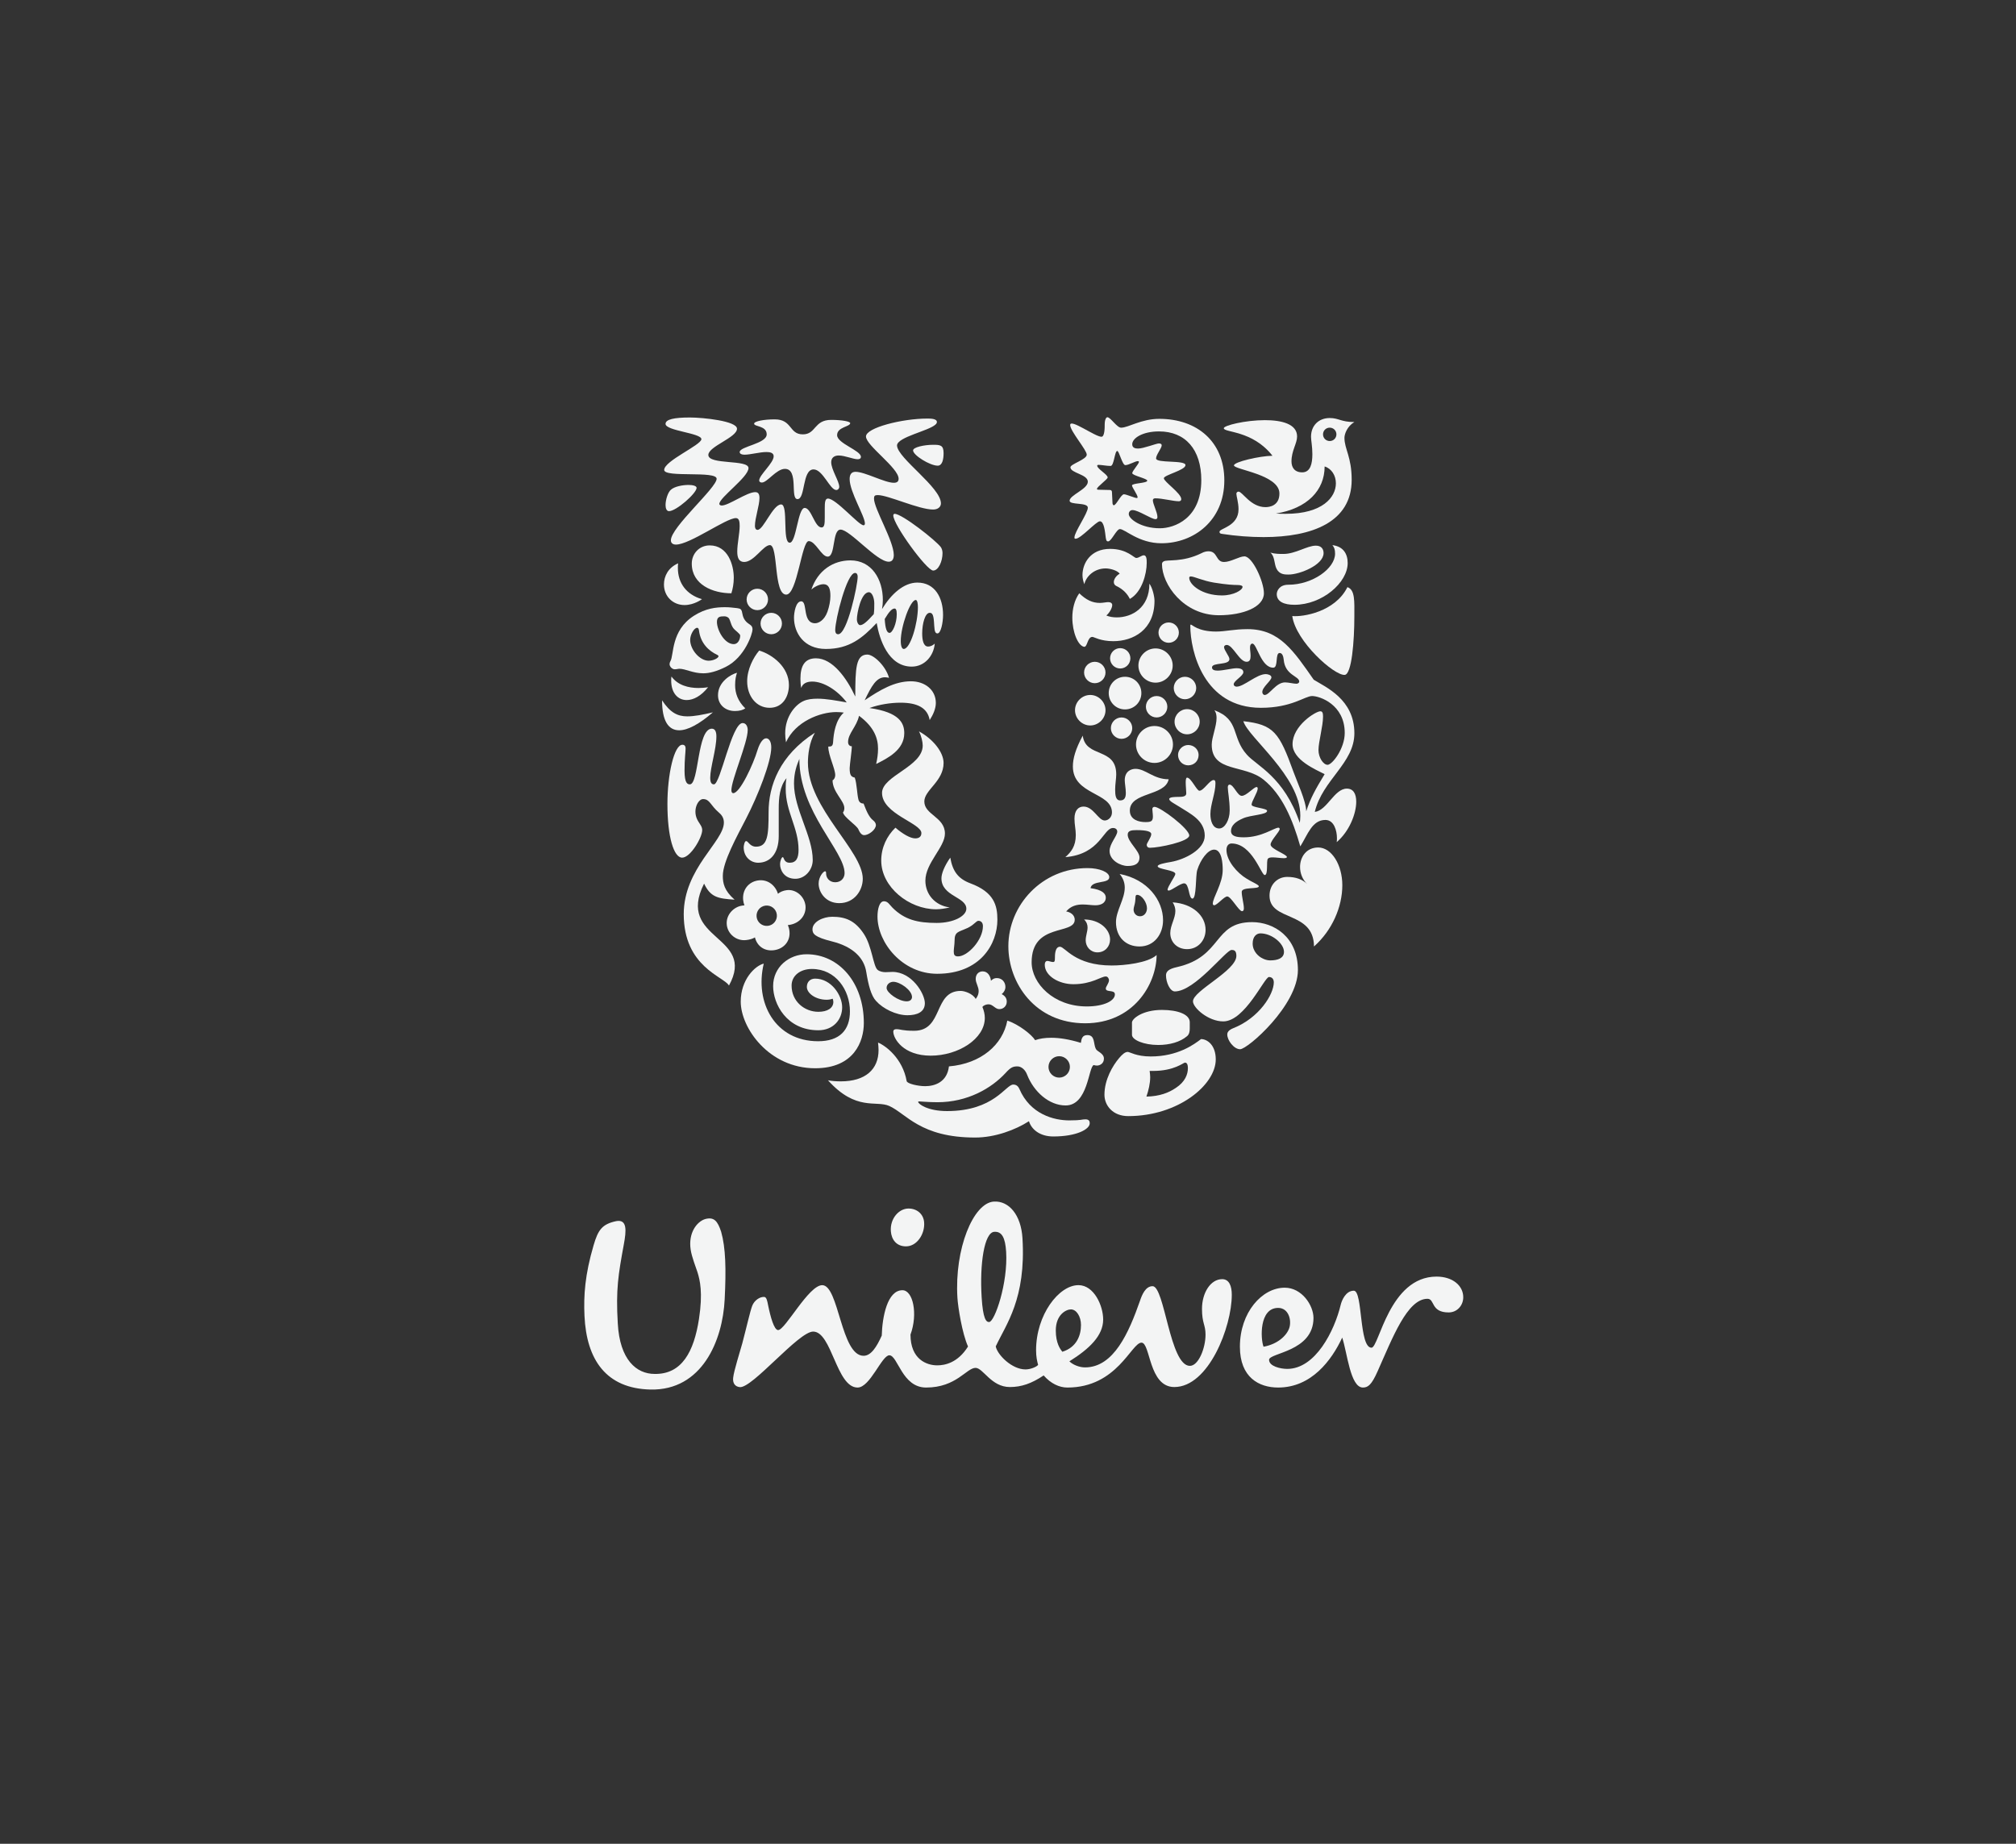 <svg xmlns="http://www.w3.org/2000/svg" xmlns:xlink="http://www.w3.org/1999/xlink" id="Capa_1" x="0px" y="0px" width="211px" height="193px" viewBox="0 0 211 193" xml:space="preserve"><rect x="0" y="0" width="211" height="193" fill="#333333" stroke="none"/><rect x="-5290.195" y="-173.155" fill="none" width="6343.625" height="8209.397"></rect><g>	<path fill="#F3F4F4" d="M135.253,64.485c0.366,2.659,4.397,6.245,5.489,6.161c0.729-0.062,1.009-3.473,1.009-6.161  c0-1.541,0.085-2.746-0.727-3.026C139.732,64.065,136.347,64.597,135.253,64.485 M135.477,63.307c2.912,0,5.575-2.324,5.575-4.368  c0-0.953-0.45-1.737-1.598-1.877c0.196,0.253,0.278,0.449,0.278,0.896c0,1.541-2.347,3.25-4.899,3.25  c-0.924,0-1.203,0.643-1.203,0.979C133.629,62.972,134.385,63.307,135.477,63.307 M134.861,60.142c-0.391,0-0.952,0-1.26-0.615  c-0.253-0.504-0.168-1.318-0.644-1.681c0.476,0.139,0.979,0.139,1.372,0.139c1.264,0,2.469-0.868,3.394-0.868  c0.609,0,0.806,0.393,0.806,0.784C138.528,59.135,136.039,60.142,134.861,60.142"></path>	<path fill="#F3F4F4" d="M72.207,82.102c0.951,0,0.755-5.827,2.295-5.827c0.365,0,0.477,0.365,0.477,0.813  c0,1.316-0.644,3.249-0.644,4.312c0,0.533,0.14,0.702,0.392,0.702c0.673,0,1.849-6.416,2.997-6.416  c0.365,0,0.533,0.365,0.533,0.729c0,1.344-1.708,5.21-1.708,6.302c0,0.168,0.056,0.308,0.196,0.308c0.7,0,2.1-3.024,2.547-4.537  c0.252-0.784,0.589-1.205,0.898-1.205c0.279,0,0.533,0.309,0.533,0.953c0,1.513-1.403,5.07-2.635,7.452  c-0.951,1.849-2.436,4.508-2.436,5.993c0,0.757,0.139,1.54,1.231,2.493c-1.792-0.111-2.521-0.28-3.192-1.68  c-2.997,5.966,5.518,5.378,2.604,10.67c-0.532-0.95-4.733-1.932-4.733-7.477c0-4.789,4.201-7.59,4.201-9.579  c0-0.391-0.139-0.728-0.504-1.036c-0.925-0.785-0.954-1.428-1.68-1.428c-0.533,0-1.178,1.231-0.505,2.324  c0.225,0.364,0.421,0.588,0.421,0.925c0,0.783-1.234,2.883-2.1,2.883c-0.869,0-1.54-2.154-1.54-5.629  c0-3.08,0.698-6.189,1.567-6.189c0.252,0,0.335,0.168,0.335,0.392c0,0.364-0.111,1.092-0.111,2.324  C71.647,81.99,71.955,82.102,72.207,82.102"></path>	<path fill="#F3F4F4" d="M79.348,90.308c1.178,0,2.157-0.869,2.157-2.799v-2.858c0-1.092,0.084-2.324,0.812-3.194  c-0.083,0.365-0.083,0.757-0.083,1.12c0,2.409,1.344,4.062,1.344,6.387c0,0.867-0.252,1.344-0.923,1.344  c-0.645,0-0.589-0.588-0.73-0.588c-0.111,0-0.28,0.363-0.28,0.756c0,0.589,0.421,1.512,1.597,1.512c1.01,0,1.821-0.923,1.821-1.961  c0-2.519-1.961-5.321-1.961-8.01c0-1.177,0.309-1.96,0.561-2.578c0,5.574,4.734,9.635,4.734,11.96c0,0.533-0.392,0.953-0.98,0.953  c-0.645,0-0.954-0.504-0.954-0.897c0-0.196-0.028-0.252-0.111-0.252c-0.167,0-0.672,0.56-0.672,1.29  c0,0.923,0.755,2.045,2.157,2.045c1.596,0,2.463-1.346,2.463-2.55c0-2.94-5.741-7.395-5.741-12.155  c0-0.813,0.139-2.129,0.728-3.136c-3.697,2.379-4.844,5.545-4.844,8.318c0,2.41-0.085,3.612-1.317,3.612  c-0.644,0-0.812-0.587-1.037-0.587c-0.167,0-0.253,0.504-0.253,0.643C77.835,89.72,78.593,90.308,79.348,90.308"></path>	<path fill="#F3F4F4" d="M127.89,62.327c1.232,0,2.158-0.56,2.158-0.897c0-0.111-0.168-0.195-0.533-0.195s-1.094-0.028-2.467-0.252  c-1.179-0.196-2.074-0.644-2.41-0.644c-0.113,0-0.17,0.056-0.17,0.14C124.468,61.207,125.814,62.327,127.89,62.327 M121.784,58.77  c0.355-0.239,1.933,0.14,3.976-0.869c0.252-0.138,0.505-0.195,0.727-0.195c0.982,0,0.729,1.12,1.627,1.12  c0.701,0,1.598-0.588,2.131-0.588c0.835,0,2.039,2.633,2.039,3.866c0,1.429-2.151,2.297-4.703,2.297  c-3.722,0-5.965-3.248-5.965-5.35C121.616,58.882,121.699,58.826,121.784,58.77"></path>	<path fill="#F3F4F4" d="M79.937,100.867c-0.924,0.226-2.41,1.68-2.41,3.979c0,2.744,2.942,6.975,7.787,6.975  c4.09,0,5.097-2.827,5.097-4.735c0-4.229-2.603-7.198-5.992-7.198c-1.849,0-3.501,1.346-3.501,3.333c0,1.85,1.4,4.623,4.733,4.623  c1.568,0,2.492-1.122,2.492-2.408c0-1.261-1.148-2.997-2.829-2.997c-0.504,0-0.866,0.333-0.866,0.866  c0,0.672,0.924,1.345,2.071,1.345c0.28,0,0.505-0.055,0.618-0.112c0.055,0.085,0.083,0.225,0.083,0.337  c0,0.644-0.616,1.037-1.568,1.037c-1.428,0-2.802-1.066-2.802-2.748c0-1.006,0.869-1.736,2.129-1.736  c2.493,0,3.977,2.212,3.977,4.427c0,1.988-1.091,3.138-3.332,3.138C81.141,108.992,78.957,104.958,79.937,100.867"></path>	<path fill="#F3F4F4" d="M109.738,111.679c0,0.619,0.505,1.121,1.12,1.121c0.616,0,1.121-0.503,1.121-1.121  c0-0.617-0.505-1.121-1.121-1.121C110.242,110.559,109.738,111.063,109.738,111.679 M111.908,117.278  c1.345,0,1.276-0.111,1.697-0.111c0.419,0,0.448,0.252,0.448,0.42c0,0.617-1.375,1.374-3.81,1.374  c-1.429,0-2.296-0.757-2.549-1.598c-1.4,0.897-3.529,1.71-5.63,1.71c-5.741,0-7.198-2.495-8.99-3.304  c-1.374-0.618-3.473,0.588-6.415-2.689c0.393,0.084,0.926,0.112,1.346,0.112c2.575,0,3.947-1.259,3.947-3.277  c0-0.254-0.027-0.53-0.055-0.781c0.784,0.308,2.576,1.65,2.997,4.03c0.057,0.28,1.204,0.532,1.932,0.532  c1.009,0,2.296-0.42,2.493-2.071c3.361-0.28,5.631-2.268,6.108-4.792c1.203,0.393,2.575,1.486,2.911,2.047  c0.476-0.168,1.035-0.251,1.68-0.251c0.896,0,1.906,0.166,3.11,0.533c0.057-0.366,0.111-0.814,0.673-0.814  c0.841,0,0.616,0.925,0.896,1.455c0.141,0.28,0.842,0.448,0.842,1.009c0,0.534-0.451,0.729-0.729,0.729  c-0.113,0-0.253-0.027-0.338-0.056c-0.558,0.195-0.586,4.229-2.94,4.229c-1.736,0-3.332-1.429-4.033-3.22  c-0.197-0.531-0.616-0.868-1.008-0.868c-0.448,0-0.7,0.084-1.231,0.674c-1.513,1.649-4.034,3.077-7.143,3.077  c-0.953,0-1.709-0.084-1.905-0.084c-0.112,0-0.112,0.029-0.112,0.056c0,0.196,0.952,0.954,3.025,0.954  c4.929,0,6.135-2.774,6.919-2.774c0.112,0,0.448,0,0.643,0.448C107.832,116.662,110.34,117.278,111.908,117.278"></path>	<path fill="#F3F4F4" d="M128.899,99.437c-0.589,0-3.842,4.342-5.938,4.342c-0.505,0-0.924-0.951-0.924-1.678  c0-0.392,0.252-0.673,1.149-0.87c4.816-1.092,3.75-4.706,7.866-4.706c2.267,0,4.791,1.542,4.791,5.015  c0,3.698-5.264,8.29-6.048,8.29c-0.644,0-1.345-0.924-1.345-1.54c0-0.195,0.085-0.448,0.646-0.671  c2.684-1.067,4.224-3.531,4.224-4.791c0-0.282-0.138-0.558-0.505-0.558c-0.474,0-2.516,4.646-4.785,4.646  c-1.571,0-3.169-1.425-3.169-2.099c0-1.121,4.542-3.193,4.542-4.763C129.402,99.465,129.122,99.437,128.899,99.437 M131.919,97.702  c-0.391,0-0.812,0.308-0.812,1.066c0,0.838,0.644,1.371,1.009,1.539c0.196,0.111,0.506,0.224,0.811,0.224  c0.814,0,1.458-0.224,1.458-0.898C134.385,98.768,133.123,97.702,131.919,97.702"></path>	<path fill="#F3F4F4" d="M79.601,65.268c0,0.617,0.505,1.122,1.121,1.122c0.615,0,1.119-0.504,1.119-1.122  c0-0.615-0.504-1.12-1.119-1.12C80.105,64.148,79.601,64.653,79.601,65.268 M78.144,62.747c0,0.615,0.504,1.121,1.12,1.121  c0.617,0,1.12-0.505,1.12-1.121c0-0.616-0.504-1.121-1.12-1.121C78.648,61.626,78.144,62.131,78.144,62.747 M77.137,70.422  c-0.645,0.168-1.989,0.952-1.989,2.353c0,1.008,0.783,1.652,1.764,1.652c0.505,0,0.867-0.111,1.091-0.28  c-0.783-0.756-1.064-1.597-1.064-2.436C76.941,71.122,77.025,70.758,77.137,70.422 M70.276,70.814  c-0.027,0.14-0.027,0.279-0.027,0.419c0,1.316,0.699,2.046,1.623,2.046c0.698,0,1.512-0.421,2.24-1.346  c-0.307,0.056-0.672,0.084-1.009,0.084C72.067,72.017,70.947,71.738,70.276,70.814 M69.294,73.306c0,2.128,0.644,3.137,1.792,3.137  c0.897,0,2.101-0.645,3.529-1.877c-1.093,0.252-1.934,0.42-2.689,0.42C70.919,74.987,70.136,74.595,69.294,73.306 M76.548,62.103  c0.14-0.448,0.252-1.008,0.252-1.624c0-1.344-0.616-3.389-2.521-3.389c-1.091,0-1.876,0.868-1.876,1.905  C72.402,61.208,74.615,62.103,76.548,62.103 M74.166,69.162c-0.923,0-1.931-1.148-1.931-2.185c0-0.559,0.42-1.261,0.727-1.261  c0.111,0,0.168,0.085,0.196,0.281c0.168,1.373,1.064,2.157,1.905,2.548c0.085,0.056,0.14,0.084,0.14,0.14  C75.203,68.881,74.671,69.162,74.166,69.162 M76.745,65.744c0.193,0.264,0.727,0.589,0.727,0.785c0,0.391-0.224,0.897-0.672,0.897  c-0.981,0-1.764-1.485-1.764-2.326c0-0.531,0.308-0.587,0.727-0.587c0.197,0,0.28,0.028,0.421,0.112  C76.436,64.765,76.436,65.324,76.745,65.744 M70.164,69.218c-0.053,0.086-0.085,0.196-0.085,0.308c0,0.252,0.28,0.533,0.531,0.533  c0.225,0,0.365-0.056,0.476-0.056c0.672,0,1.429,0.476,2.522,0.476c0.643,0,1.399-0.197,2.352-0.672  c2.017-1.009,2.802-3.501,2.802-3.922c0-0.533-0.428-0.464-0.785-0.953c-0.358-0.488-0.221-0.92-0.449-1.149  c-0.13-0.131-0.531-0.139-1.036-0.196c-0.169-0.018-0.392-0.028-0.617-0.028c-0.923,0-2.018,0.113-3.249,0.897  C70.196,66.007,70.553,68.573,70.164,69.218 M79.461,68.097c-0.616,0.728-1.26,1.961-1.26,3.22c0,1.512,0.925,2.773,2.353,2.773  c1.373,0,2.017-1.176,2.017-2.38C82.571,69.835,80.863,68.517,79.461,68.097 M73.468,62.72c0,0-0.813,0.615-1.821,0.615  c-1.203,0-2.156-0.896-2.156-2.155c0-0.869,0.448-1.765,1.484-2.214c-0.027,0.169-0.027,0.309-0.027,0.477  C70.947,61.039,71.843,62.244,73.468,62.72"></path>	<path fill="#F3F4F4" d="M122.848,72.017c0,0.646,0.535,1.178,1.172,1.178c0.644,0,1.179-0.532,1.179-1.178  c0-0.643-0.534-1.175-1.179-1.175C123.382,70.842,122.848,71.374,122.848,72.017 M122.933,75.546c0,0.729,0.589,1.318,1.312,1.318  c0.729,0,1.318-0.589,1.318-1.318c0-0.727-0.589-1.315-1.318-1.315C123.522,74.231,122.933,74.819,122.933,75.546 M118.897,77.928  c0,1.064,0.867,1.933,1.934,1.933c1.064,0,1.935-0.869,1.935-1.933s-0.871-1.933-1.935-1.933  C119.764,75.995,118.897,76.864,118.897,77.928 M119.933,73.978c0,0.617,0.505,1.122,1.122,1.122c0.616,0,1.121-0.505,1.121-1.122  c0-0.616-0.505-1.12-1.121-1.12C120.437,72.858,119.933,73.363,119.933,73.978 M116.267,76.22c0,0.616,0.505,1.119,1.115,1.119  c0.616,0,1.122-0.503,1.122-1.119c0-0.617-0.506-1.12-1.122-1.12C116.771,75.1,116.267,75.603,116.267,76.22 M119.149,69.667  c0,0.979,0.812,1.791,1.793,1.791c0.982,0,1.795-0.812,1.795-1.791c0-0.982-0.812-1.792-1.795-1.792  C119.961,67.874,119.149,68.685,119.149,69.667 M121.251,66.221c0,0.586,0.476,1.063,1.066,1.063c0.588,0,1.066-0.477,1.066-1.063  c0-0.589-0.478-1.065-1.066-1.065C121.727,65.156,121.251,65.633,121.251,66.221 M116.184,68.909c0,0.589,0.476,1.066,1.059,1.066  c0.589,0,1.066-0.477,1.066-1.066c0-0.587-0.476-1.063-1.066-1.063C116.66,67.846,116.184,68.322,116.184,68.909 M116.042,72.55  c0,0.953,0.757,1.708,1.703,1.708c0.954,0,1.713-0.756,1.713-1.708c0-0.952-0.759-1.708-1.713-1.708  C116.8,70.842,116.042,71.598,116.042,72.55 M112.513,74.342c0,0.87,0.726,1.597,1.595,1.597c0.867,0,1.598-0.726,1.598-1.597  c0-0.866-0.731-1.596-1.598-1.596C113.238,72.746,112.513,73.475,112.513,74.342 M113.463,70.394c0,0.615,0.505,1.121,1.121,1.121  c0.618,0,1.122-0.505,1.122-1.121c0-0.616-0.505-1.12-1.122-1.12C113.968,69.274,113.463,69.778,113.463,70.394 M123.297,79.02  c0-0.559,0.504-1.036,1.059-1.036c0.618,0,1.094,0.477,1.094,1.036c0,0.644-0.476,1.093-1.094,1.093  C123.801,80.113,123.297,79.664,123.297,79.02"></path>	<path fill="#F3F4F4" d="M124.02,111.231c0.141,0,0.308,0.083,0.308,0.588c0,0.618-0.28,1.428-1.282,2.072  c-0.702,0.476-1.655,0.869-3.057,0.895c0.225-0.67,0.393-1.37,0.393-2.041c0-0.224-0.028-0.393-0.057-0.644h0.365  C122.904,112.1,123.858,111.231,124.02,111.231 M124.244,108.459c0.228-0.192,0.28-0.504,0.28-0.813v-0.644  c0-0.812-1.227-1.287-2.91-1.287c-2.046,0-3.138,0.922-3.138,1.315v1.288c0,0.534,1.234,1.066,2.747,1.066  C122.428,109.383,123.522,109.076,124.244,108.459 M125.703,108.768c-0.729,0.561-2.434,1.819-5.266,1.819  c-1.513,0-2.186-0.477-2.41-0.477c-0.282,0-0.589,0.281-0.897,0.646c-0.666,0.784-1.535,2.243-1.535,3.836  c0,1.122,0.869,2.239,2.489,2.239c5.242,0,9.161-3.276,9.161-5.935C127.244,109.383,126.349,108.768,125.703,108.768"></path>	<path fill="#F3F4F4" d="M126.683,85.211c0,0.699,0.225,1.511,0.925,1.511c0.589,0,1.094-0.894,1.094-1.876  c0-1.12-0.198-1.989-0.198-2.438c0-0.194,0.085-0.279,0.198-0.279c0.421,0.028,0.812,1.177,1.26,1.177  c0.506,0,1.257-0.925,1.565-0.925c0.083,0,0.111,0.112,0.111,0.141c0,0.42-0.644,1.345-0.644,1.709  c0,0.308,1.625,0.364,1.625,0.644c0,0.42-1.703,0.42-2.517,0.785c-0.784,0.335-1.262,0.755-1.262,1.316  c0,0.56,0.563,0.671,1.347,0.671c1.873,0,3.188-1.008,3.608-1.008c0.085,0,0.139,0.056,0.139,0.14c0,0.28-0.952,1.204-0.952,1.625  c0,0.476,1.738,1.034,1.712,1.315c-0.028,0.084-0.141,0.111-0.338,0.111c-0.31,0-0.784-0.083-1.149-0.083  c-0.225,0-0.421,0.027-0.505,0.139c-0.195,0.225,0.055,1.709-0.335,1.709c-0.365,0-1.318-3.304-3.471-3.304  c-0.308,0-0.531,0.251-0.531,0.671c0,1.12,1.092,2.408,2.129,3.025c0.471,0.308,1.257,0.617,1.257,0.786  c0,0.335-1.79,0.028-1.79,0.587c0,0.505,0.225,1.262,0.225,1.708c0,0.141-0.028,0.309-0.196,0.309c-0.335,0-1.15-1.541-1.542-1.541  c-0.336,0-1.064,0.923-1.375,0.923c-0.082,0-0.138-0.083-0.138-0.166c0-0.644,1.037-2.101,1.037-3.529  c0-0.672-0.085-2.129-0.899-2.129c-0.671,0-1.428,1.065-1.764,2.129c-0.196,0.615-0.057,2.997-0.505,2.997  c-0.421,0-0.309-1.596-0.869-1.596c-0.414,0-1.312,0.755-1.62,0.755c-0.057,0-0.113-0.028-0.113-0.084  c0-0.335,0.814-1.429,0.814-1.653c0-0.419-1.85-0.474-1.85-0.811c0-0.196,0.728-0.337,1.4-0.45  c1.425-0.252,3.526-1.288,3.526-2.743c0-1.625-1.57-2.326-2.6-2.999c-0.533-0.336-1.121-0.615-1.121-0.839  c0-0.225,0.673-0.225,0.952-0.225c0.419,0,0.835-0.028,0.835-0.364c0-0.253-0.058-0.756-0.058-1.148  c0-0.28,0.028-0.504,0.141-0.504c0.42,0,1.009,1.372,1.29,1.372c0.448,0,1.064-1.12,1.487-1.12c0.138,0,0.195,0.084,0.195,0.337  C127.216,83.026,126.683,84.201,126.683,85.211 M113.323,77.005c0.308,2.38,3.505,1.175,3.505,4.06  c0,0.421-0.113,1.038-0.113,1.569c0,0.618,0.057,1.15,0.528,1.15c0.476,0,0.589-0.336,0.589-0.785c0-0.448-0.113-1.007-0.113-1.316  c0-0.981,0.701-1.204,1.122-1.204c1.066,0,1.878,1.092,3.476,1.092c-0.365,1.793-4.065,1.317-4.065,3.278  c0,0.982,0.98,1.204,1.627,1.204c0.589,0,0.786-0.084,0.786-0.587c0-0.281-0.059-0.589-0.059-0.785  c0-0.112,0.085-0.224,0.226-0.224c0.618,0,3.638,2.297,3.638,2.997c0,0.643-3.19,1.288-4.115,1.288  c-0.28,0-0.336-0.197-0.336-0.309c0-0.195,0.476-0.784,0.476-1.12c0-0.251-0.419-0.42-1.541-0.42c-0.533,0-0.925,0.056-0.925,0.478  c0,0.754,1.233,1.679,1.233,2.379c0,0.56-0.336,0.897-1.233,0.897c-0.756,0-1.899-0.59-1.899-1.568  c0-0.784,0.807-1.567,0.807-2.044c0-0.141-0.106-0.365-0.443-0.365c-1.037,0-1.318,2.744-4.99,3.052  c0.589-0.531,1.092-1.12,1.092-2.323c0-0.589-0.138-1.067-0.138-1.709c0-0.841,0.389-1.261,0.951-1.261  c1.036,0,1.542,1.456,2.216,1.456c0.365,0,0.756-0.335,0.756-0.84c0-2.128-4.09-1.821-4.09-4.818  C112.288,79.413,112.566,78.404,113.323,77.005"></path>	<path fill="#F3F4F4" d="M118.644,95.21c0,0.391,0.28,0.701,0.673,0.701c0.448,0,0.729-0.393,0.729-0.841  c0-0.588-0.532-1.401-1.037-1.401c-0.225,0-0.14,0.336-0.198,0.701C118.784,94.649,118.644,94.985,118.644,95.21 M117.186,91.483  c2.943,0.561,4.542,2.774,4.542,4.847c0,1.428-0.896,2.743-2.465,2.743c-1.43,0-2.462-0.979-2.462-2.549  c0-1.175,0.919-2.408,0.919-3.613C117.719,92.437,117.579,91.96,117.186,91.483 M113.463,96.247  c0.28,0.278,0.365,0.559,0.365,0.839c0,0.421-0.196,0.869-0.196,1.345c0,0.67,0.505,1.259,1.232,1.259  c0.786,0,1.32-0.617,1.32-1.343C116.184,97.282,115.086,96.247,113.463,96.247 M122.736,94.454  c0.196,0.306,0.281,0.615,0.281,0.895c0,0.784-0.533,1.512-0.533,2.325c0,0.925,0.701,1.679,1.76,1.679  c1.148,0,1.936-0.922,1.936-2.016C126.18,95.854,124.834,94.594,122.736,94.454 M114.136,92.968  c1.29,0.169,1.598,0.616,1.598,0.982c0,0.616-0.561,0.811-1.094,0.811c-0.391,0-0.841-0.083-1.317-0.083  c-0.618,0-1.232,0.14-1.736,0.728c0.363,0.056,0.896,0.309,0.896,0.87c0,1.623-4.509,0.278-4.509,4.452  c0,2.212,2.297,4.622,5.77,4.622c1.795,0,2.943-0.589,2.943-1.262c0-0.531-0.952-0.168-0.952-0.617c0-0.195,0.336-0.56,0.336-0.869  c0-0.137-0.111-0.389-0.336-0.389c-0.505,0-1.458,0.81-3.391,0.81c-1.514,0-2.997-0.866-2.997-2.042  c0-0.252,0.111-0.393,0.278-0.393c0.17,0,0.394,0.112,0.589,0.112c0.17,0,0.196-0.112,0.196-0.42c0-0.309,0-1.178,0.531-1.178  c0.534,0,1.542,1.962,5.411,1.962c1.283,0,3.777-0.251,4.703-1.094c-0.028,3.083-2.439,7.143-7.48,7.143  c-5.237,0-8.038-4.202-8.038-8.068c0-4.285,3.5-8.177,8.291-8.177c1.232,0,2.271,0.419,2.271,0.951  C116.099,92.549,114.276,92.101,114.136,92.968"></path>	<path fill="#F3F4F4" d="M96.014,60.983c1.849,0,2.689,1.596,2.689,3.389c0,0.783-0.222,1.933-0.587,1.933s-0.308-0.644-0.365-1.233  c-0.056-0.756-0.195-0.924-0.448-0.924c-0.478,0-0.784,1.12-0.784,2.157c0,0.643,0.112,1.372,0.615,1.372  c0.28,0,0.533-0.141,0.701-0.308c-0.112,1.288-1.065,2.41-2.409,2.41c-2.465,0-3.389-2.886-3.67-4.566  c-1.484,1.569-2.855,2.718-5.32,2.718c-2.296,0-3.334-1.681-3.334-3.277c0-0.478,0.168-1.709,0.757-1.709  c0.699,0,0.083,2.295,1.456,2.295c0.337,0,0.952-0.28,1.288-1.204c0.196-0.561,0.309-1.148,0.309-1.653  c0-0.756-0.168-1.231-0.727-1.231c-0.478,0-1.066,0.362-1.263,0.559c0.673-2.017,2.298-3.053,4.089-3.053  c2.214,0,3.39,1.961,3.39,4.146c0,0.308-0.029,0.643-0.085,0.952C93.268,62.188,94.586,60.983,96.014,60.983 M93.857,64.288  c0-0.477-0.112-0.589-0.225-0.589c-0.28,0-0.587,0.337-1.035,1.094c0.057,1.008,0.225,1.456,0.504,1.456  C93.408,66.249,93.857,65.268,93.857,64.288 M90.02,65.437c0.308,0,0.7-0.337,1.43-1.148c0.055-0.365,0.055-0.701,0.055-1.122  c0-0.559-0.224-1.175-0.559-1.175c-0.841,0-1.261,2.241-1.261,2.83C89.684,65.155,89.852,65.437,90.02,65.437 M94.586,67.93  c0.699,0,1.484-2.69,1.484-4.37c0-0.365-0.057-0.756-0.224-0.756c-0.589,0-1.569,2.773-1.569,4.285  C94.277,67.677,94.417,67.93,94.586,67.93 M87.725,66.39c0.951,0,2.042-5.154,2.042-6.023c0-0.225-0.082-0.393-0.278-0.393  c-0.868,0-2.073,4.902-2.073,5.994C87.416,66.165,87.472,66.39,87.725,66.39"></path>	<path fill="#F3F4F4" d="M90.776,68.517c-1.203,0-1.259,1.458-1.259,4.397c-0.896-1.932-2.38-4.005-4.117-4.005  c-1.175,0-1.625,0.785-1.625,2.155c0,0.28,0.028,0.702,0.085,0.951c0.14-0.474,0.589-0.671,1.148-0.671  c1.205,0,2.661,0.924,3.614,2.185c-1.092-0.196-2.158-0.393-3.052-0.393c-0.561,0-1.066,0.056-1.485,0.252  c-0.813,0.363-1.905,1.569-1.905,3.39c0,0.28,0.028,0.587,0.085,0.923c0.979-2.184,3.585-3.165,5.266-3.165  c0.337,0,0.588,0.028,0.783,0.056c-0.867,0.783-1.064,2.157-1.12,3.081c-0.027,0.448-0.196,0.477-0.505,0.477  c0,0.923,0.729,2.297,0.729,2.996c0,0.252-0.14,0.477-0.28,0.533c0,1.233,1.232,2.129,1.232,2.912c0,0.196-0.057,0.365-0.141,0.449  c0.084,0.504,1.439,1.352,1.615,1.777c0.215,0.517,0.457,0.604,0.598,0.604c0.476,0,1.232-0.562,1.232-1.067  c0-0.168-0.14-0.364-0.251-0.448c-0.533-0.39-0.813-1.231-1.038-1.791c-0.196,0-0.45-0.082-0.538-0.413  c-0.153-0.58-0.16-1.661-0.386-2.306c-0.364-0.083-0.533-0.224-0.533-0.979c0-0.365,0.225-1.793,0.225-2.298  c-0.169,0-0.391-0.112-0.391-0.448c0-0.895,0.896-1.597,1.146-2.744c1.597,1.175,1.989,2.379,1.989,3.445  c0,0.559-0.083,1.092-0.196,1.597c1.178-0.589,2.942-1.457,2.942-3.222c0-1.037-0.476-2.185-3.642-2.633  c0.979-0.365,2.213-0.559,3.249-0.559c1.793,0,2.829,0.559,3.053,1.819c0.364-0.559,0.644-1.204,0.644-1.792  c0-1.373-1.149-2.268-2.605-2.268c-1.709,0-3.222,0.895-4.845,1.989c0.728-1.513,1.231-2.409,2.129-2.409  c0.139,0,0.279,0.029,0.42,0.056C92.709,69.723,91.449,68.517,90.776,68.517"></path>	<path fill="#F3F4F4" d="M137.967,88.711c1.402,0,2.524,1.82,2.524,3.95c0,2.268-1.066,4.733-2.965,6.412  c-0.028-3.779-4.655-2.576-4.655-5.32c0-1.176,0.841-1.961,1.851-1.961c0.896,0,1.596,0.252,2.101,0.757  c-0.505-0.477-0.756-1.149-0.756-1.792C136.067,89.691,136.74,88.711,137.967,88.711"></path>	<path fill="#F3F4F4" d="M117.187,60.059c-0.225-0.365-1.062-0.559-1.453-0.559c-1.235,0-2.075,0.868-2.243,1.653  c-0.111-0.281-0.196-0.617-0.196-0.954c0-1.232,0.841-2.744,2.889-2.744c1.788,0,2.487,0.951,2.74,0.951  c0.28,0,0.561-0.28,0.786-0.28c0.308,0,0.308,0.477,0.308,0.813c0,1.12-0.504,3.053-1.766,3.754  c-0.225-0.477-0.673-1.009-1.397-1.345c-0.195-0.083-0.28-0.251-0.28-0.419C116.575,60.618,116.854,60.226,117.187,60.059   M112.959,62.103c0.729,0.7,1.372,1.008,2.158,1.008c0.309,0,0.674-0.083,0.871-0.083c0.252,0,0.42,0.111,0.42,0.307  c0,0.309-0.282,0.813-0.616,1.094c0.335,0.14,0.701,0.197,1.094,0.197c1.59,0,3.413-1.01,3.413-3.529  c0.336,0.446,0.534,1.372,0.534,1.792c0,3.052-2.244,4.228-4.311,4.228c-1.347,0-2.021-0.448-2.189-0.448  c-0.531,0-0.503,1.065-0.868,1.038c-0.644-0.113-1.232-1.541-1.232-3.053C112.231,63.756,112.456,62.804,112.959,62.103"></path>	<path fill="#F3F4F4" d="M88.984,44.29c0-0.168-0.84-0.337-1.989-0.337c-1.82,0-1.568,1.514-2.968,1.514  c-1.457,0-1.094-1.57-2.942-1.57c-1.12,0-2.156,0.197-2.156,0.45c0,0.335,1.316,0.196,1.316,1.121c0,0.98-2.827,1.26-2.827,1.849  c0,0.195,0.222,0.279,0.503,0.279c0.617,0,1.596-0.279,2.297-0.279c0.392,0,0.757,0.083,0.757,0.447  c0,0.701-1.513,1.961-1.513,2.521c0,0.168,0.14,0.225,0.28,0.225c0.561,0,1.513-1.43,2.41-1.43c1.484,0,0.505,3.165,1.316,3.165  c0.841,0,0.477-3.109,1.68-3.109c0.982,0,1.71,2.157,2.382,2.157c0.168,0,0.308-0.14,0.308-0.336c0-0.587-0.841-1.792-0.841-2.577  c0-0.477,0.336-0.701,0.785-0.701c0.643,0,1.512,0.392,1.987,0.392c0.167,0,0.336-0.055,0.336-0.252  c0-0.672-2.491-1.401-2.491-2.268C87.612,44.681,88.984,44.681,88.984,44.29 M95.566,47.148c0,0.503,1.765,1.597,2.577,1.597  c0.475,0,0.616-0.645,0.616-1.318c0-0.84-0.362-0.868-1.092-0.868C96.743,46.559,95.566,46.811,95.566,47.148 M98.48,52.692  c0-1.681-4.545-4.733-4.595-6.049c-0.005-0.12,0.06-0.241,0.162-0.347c0.778-0.821,4.011-1.419,4.011-2.119  c0-0.363-0.673-0.363-1.009-0.363c-2.605,0-6.414,0.952-6.414,1.876c0,0.953,3.417,3.278,3.417,4.426  c0,0.309-0.196,0.42-0.505,0.42c-0.951,0-3.024-1.149-4.004-1.149c-0.449,0-0.617,0.308-0.617,0.756  c0,1.344,1.597,3.893,1.597,4.647c0,0.084-0.028,0.197-0.141,0.197c-0.504,0-2.883-2.799-3.724-2.799  c-0.309,0-0.336,0.419-0.336,1.036v0.952c0,0.643-0.028,1.036-0.335,1.036c-0.728,0-1.066-2.044-1.764-2.044  c-0.728,0-0.869,3.64-1.568,3.64c-0.813,0-0.112-4.005-0.897-4.005c-0.866,0-1.848,2.661-2.465,2.661  c-0.224,0-0.279-0.224-0.279-0.42c0-0.812,0.474-2.128,0.474-2.912c0-0.393-0.112-0.617-0.447-0.617  c-0.869,0-2.774,1.401-3.501,1.401c-0.112,0-0.252-0.055-0.252-0.168c0-0.671,3.052-2.8,3.052-3.752  c0-0.926-4.202-0.309-4.202-1.374c0-0.895,2.998-1.82,2.998-2.743c0-0.813-3.558-1.177-4.929-1.177  c-1.653,0-2.549,0.195-2.549,0.671c0,0.729,3.752,0.954,3.752,1.597c0,0.617-3.893,2.27-3.893,3.221  c0,0.841,5.489,0.057,5.489,0.925c0,0.951-4.789,5.069-4.789,6.44c0,0.309,0.225,0.449,0.532,0.449  c1.457,0,5.236-2.773,6.274-2.773c0.365,0,0.393,0.447,0.393,0.84c0,0.729-0.252,1.848-0.252,2.661  c0,0.643,0.167,1.092,0.727,1.092c1.037,0,1.989-1.764,2.69-1.764c0.895,0,0.364,5.181,1.708,5.181  c1.148,0,1.625-5.601,2.352-5.601c0.729,0,1.318,1.625,1.989,1.625c0.841,0,0.449-2.828,1.346-2.828c0.979,0,3.78,3.361,5.04,3.361  c0.391,0,0.531-0.309,0.531-0.702c0-1.484-2.071-4.844-2.071-5.908c0-0.28,0.082-0.365,0.391-0.365  c1.093,0,4.286,1.512,5.798,1.512C98.171,53.337,98.48,53.057,98.48,52.692 M72.907,51.068c0,0.561-2.128,2.437-2.883,2.437  c-0.28,0-0.365-0.336-0.365-0.643c0-0.559,0.252-1.345,0.56-1.597c0.363-0.336,1.204-0.503,1.848-0.503  C72.458,50.761,72.907,50.845,72.907,51.068 M93.493,53.953c0,0.98,3.501,5.77,4.174,5.77c0.561,0,0.98-0.981,0.98-1.822  c0-0.223-0.057-0.447-0.167-0.616c-0.505-0.7-4.062-3.501-4.848-3.501C93.548,53.784,93.493,53.868,93.493,53.953"></path>	<path fill="#F3F4F4" d="M138.471,45.467c0,0.39,0.308,0.699,0.701,0.699s0.701-0.309,0.701-0.699c0-0.393-0.308-0.701-0.701-0.701  S138.471,45.074,138.471,45.467 M133.908,51.656c0-1.989-4.758-2.493-4.758-2.941c0-0.364,2.657-0.981,4.029-1.009  c-2.099-2.688-5.093-2.408-5.093-2.884c0-0.281,2.241-0.842,4.31-0.842c1.736,0,3.361,0.393,3.361,1.709  c0,0.729-0.587,1.486-0.587,2.606c0,0.616,0.306,1.148,1.122,1.148c0.869,0,1.064-0.924,1.064-1.906c0-0.811-0.14-1.428-0.14-1.82  c0-1.176,0.807-1.959,1.956-1.959c0.954,0,1.177,0.419,2.578,0.419c-0.756,0.449-1.037,1.262-1.037,1.653  c0,1.178,0.757,1.989,0.757,4.399c0,4.424-4.144,5.992-9.216,5.992c-1.393,0-2.88-0.112-4.338-0.335  c-0.225-0.028-0.28-0.084-0.28-0.224c0-0.365,1.991-0.561,1.991-2.352c0-0.701-0.225-1.372-0.225-1.625  c0-0.14,0.111-0.224,0.225-0.224c0.42,0,1.26,1.624,2.825,1.624C132.87,53.085,133.908,52.944,133.908,51.656 M138.64,48.828  c0,2.492-1.815,4.396-5.098,4.928c0.366,0.028,0.703,0.028,1.039,0.028c3.834,0,5.237-1.736,5.237-3.192  C139.818,49.779,139.369,49.052,138.64,48.828"></path>	<path fill="#F3F4F4" d="M136.712,84.93c0.448-1.399,1.01-2.381,1.928-3.893c-0.917-0.476-3.358-1.485-3.358-3.138  c0-1.933,2.411-3.445,2.91-3.445c0.225,0,0.28,0.196,0.28,0.561c0,1.008-0.476,2.632-0.476,3.501c0,0.784,0.505,1.541,0.954,1.541  c0.476,0,1.793-1.68,1.793-3.334c0-2.97-2.607-3.865-3.415-3.865c-0.756,0-2.129,1.232-5.352,1.232  c-6.02,0-7.395-5.965-7.395-8.571c0-0.111,0.028-0.139,0.057-0.139c0.14,0,0.729,0.728,2.635,0.728  c0.981,0,1.878-0.252,3.308-0.252c3.354,0,4.841,2.326,6.917,5.293c1.254,0.783,4.255,2.045,4.255,5.602  c0,3.136-3.337,4.873-4.144,8.235c1.283-0.14,2.04-2.437,3.356-2.437c0.675,0,0.982,0.533,0.982,1.373  c0,1.231-0.701,3.081-2.046,4.229c0.027-0.112,0.027-0.253,0.027-0.421c0-0.783-0.307-1.902-1.205-1.902  c-1.395,0-1.844,1.511-2.629,2.771c-0.812-2.856-1.905-5.434-3.865-7.002c-1.983-1.597-5.406-0.729-5.406-3.641  c0-0.785,0.505-1.905,0.505-2.801c0-0.308-0.055-0.588-0.225-0.813c2.692,1.01,1.738,2.801,3.394,4.65  c1.03,1.178,3.887,2.298,5.542,7.143c0.027-0.14,0.055-0.503,0.055-0.755c0-4.146-5.485-8.208-5.963-9.889  c3.188,0.365,3.749,1.15,5.264,5.35C135.701,81.71,136.712,83.867,136.712,84.93 M135.982,71.346c0-0.588-1.487-0.643-1.626-2.296  c-0.027-0.252-0.111-0.699-0.422-0.699c-0.504,0-0.111,1.539-0.671,1.539c-1.288,0-1.71-2.52-2.184-2.52  c-0.113,0-0.248,0.083-0.248,0.42c0,0.308,0.059,0.505,0.059,0.867c0,0.365-0.087,0.617-0.421,0.617  c-0.757,0-1.43-1.764-2.076-1.764c-0.14,0-0.28,0.084-0.28,0.224c0,0.336,0.561,0.951,0.561,1.26c0,0.673-1.823,0.309-1.823,0.869  c0,0.251,0.252,0.335,0.589,0.335c0.589,0,1.514-0.251,1.99-0.251c0.281,0,0.701,0.055,0.701,0.418  c0,0.392-1.009,0.896-1.009,1.261c0,0.168,0.17,0.251,0.308,0.251c0.757,0,2.097-1.314,3.05-1.314c0.168,0,0.588,0.084,0.588,0.336  c0,0.363-0.952,1.007-0.952,1.54c0,0.14,0.085,0.308,0.253,0.308c0.501,0,1.174-1.316,2.127-1.316c0.366,0,0.899,0.14,1.179,0.14  C135.9,71.57,135.982,71.43,135.982,71.346"></path>	<path fill="#F3F4F4" d="M115.116,54.567c0.45,0,0.533,1.095,0.618,1.737c0.057,0.337,0.113,0.365,0.253,0.365  c0.336,0,0.867-1.288,1.227-1.288c0.533,0,1.963,1.485,4.345,1.485c3.388,0,6.582-2.381,6.582-6.581  c0-4.062-2.86-6.442-6.807-6.442c-1.878,0-3.251,0.924-3.981,0.924c-0.441,0.028-1.115-1.092-1.452-1.092  c-0.14,0-0.28,0.278-0.28,0.756c0,0.308,0,1.287-0.336,1.287c-0.676,0-3.278-1.931-3.278-1.232c0,0.646,1.735,2.606,1.735,3.109  c0,0.504-1.708,0.982-1.708,1.317c0,0.616,1.821,0.728,1.821,1.513c0,0.782-1.906,1.399-1.906,1.989  c0,0.474,1.906,0.14,1.906,0.728c0,0.587-1.4,2.547-1.4,3.107c0,0.141,0.027,0.141,0.138,0.141  C113.127,56.389,114.724,54.567,115.116,54.567 M115.931,49.976c0-0.308-1.095-0.896-1.095-1.231c0-0.056,0.057-0.085,0.141-0.085  c0.309,0,0.841,0.113,1.262,0.113c0.365,0,0.421-1.569,0.696-1.569c0.195,0,0.531,1.484,0.841,1.484c0.365,0,1.035-0.42,1.317-0.42  c0.057,0,0.111,0.027,0.111,0.084c0,0.196-0.701,0.951-0.701,1.175c0,0.252,1.572,0.561,1.572,0.785  c0,0.28-1.598,0.253-1.598,0.505c0,0.194,0.587,0.979,0.587,1.231c0,0.056-0.028,0.084-0.083,0.084  c-0.223,0-1.094-0.393-1.345-0.393c-0.309,0-0.807,1.148-1.06,1.148c-0.083,0-0.14-0.111-0.14-0.252l-0.055-1.12  c0-0.111-0.057-0.224-0.196-0.224c-0.336,0-0.982-0.028-1.179-0.028c-0.141,0-0.196-0.027-0.196-0.084  C114.808,50.956,115.931,50.172,115.931,49.976 M121.391,55.297c-1.961,0-3.251-0.979-3.251-1.485c0-0.252,0.168-0.419,0.393-0.419  c0.616,0,1.961,0.951,2.409,0.951c0.113,0,0.198-0.054,0.198-0.223c0-0.505-0.478-1.344-0.478-1.764  c0-0.112,0.085-0.196,0.253-0.196c0.757,0,1.878,0.309,2.467,0.309c0.195,0,0.251-0.113,0.251-0.225  c0-0.616-1.821-1.82-1.821-2.185c0-0.336,2.264-0.841,2.264-1.372c0-0.561-3.078-0.168-3.078-0.701  c0-0.392,0.589-1.064,0.589-1.372c0-0.141-0.113-0.196-0.308-0.196c-0.253,0-1.598,0.533-2.159,0.533  c-0.28,0-0.618-0.056-0.618-0.449c0-0.645,1.094-1.344,2.804-1.344c2.77,0,4.425,1.905,4.425,5.098  C125.731,54.289,122.904,55.297,121.391,55.297"></path>	<path fill="#F3F4F4" d="M102.429,103.752c0,0.253-0.085,0.535-0.309,0.814c-0.307-0.561-1.176-0.842-1.569-0.841  c-2.884,0-1.792,4.173-4.873,4.173c-1.288,0-1.4-0.167-1.876-0.167c-0.196,0-0.308,0.084-0.308,0.252c0,0.729,1.036,2.52,3.92,2.52  c2.886,0,5.659-1.763,5.659-3.95c0-0.363-0.084-0.754-0.252-1.146c0.111-0.168,0.393-0.281,0.645-0.281  c0.446,0,0.698,0.506,1.119,0.506c0.45,0,0.785-0.336,0.785-0.785c0-0.365-0.196-0.617-0.532-0.787  c0.225-0.166,0.391-0.448,0.391-0.756c0-0.476-0.336-0.922-0.897-0.922c-0.252,0-0.42,0.084-0.615,0.276  c-0.056-0.501-0.336-0.978-0.869-0.978c-0.42,0-0.728,0.308-0.728,0.786C102.12,102.911,102.429,103.275,102.429,103.752"></path>	<path fill="#F3F4F4" d="M94.894,104.817c-0.841,0-2.101-0.897-2.101-1.402c0-0.421,0.393-0.645,0.7-0.645  c0.7,0,1.96,0.87,1.96,1.598C95.453,104.564,95.313,104.817,94.894,104.817 M87.08,98.544c2.241,0.558,3.361,1.762,3.584,3.192  c0.224,1.371,0.505,2.492,1.036,3.052c0.701,0.786,2.074,1.483,3.278,1.483c1.008,0,1.82-0.333,1.82-1.259  c0-1.009-1.372-3.277-3.389-3.277c-0.195,0-0.447,0.029-0.727,0.029c-0.252,0-0.618-0.058-0.841-0.253  c-0.448-0.393-0.587-2.494-1.428-3.753c-0.923-1.401-1.932-1.794-3.304-1.794c-0.98,0-2.073,0.533-2.073,1.317  C85.035,97.76,85.288,98.095,87.08,98.544"></path>	<path fill="#F3F4F4" d="M101.14,95.125c0-1.259-2.606-1.287-2.606-3.192c0-0.477,0.308-1.289,0.925-2.158  c0.254,1.456,0.84,2.213,2.102,2.689c2.492,0.924,2.828,2.324,2.828,3.81c0,2.522-1.765,5.658-6.301,5.658  c-3.643,0-6.248-3.249-6.248-5.995c0-0.757,0.196-1.595,0.673-1.595c0.421,0,0.561,0.335,0.896,0.671  c1.262,1.261,2.634,1.596,4.622,1.596C99.823,96.61,101.14,95.881,101.14,95.125 M101.252,97.143  c-0.96,0.439-1.344,0.363-1.344,1.345c0,0.365-0.085,0.838-0.085,1.09c0,0.336,0.056,0.533,0.448,0.533  c1.009,0,2.605-1.707,2.605-3.165c0-0.393-0.225-0.559-0.477-0.559C102.175,96.387,101.925,96.834,101.252,97.143 M92.316,82.998  c0-1.793,4.258-2.744,4.258-4.958c0-0.364-0.141-1.008-0.393-1.484c1.485,0.811,2.577,2.185,2.577,3.305  c0,1.933-2.016,2.829-2.016,4.034c0,1.401,2.157,1.624,2.157,3.361c0,1.427-2.046,3.081-2.046,4.929c0,1.428,1.01,2.603,2.55,2.8  c-0.504,0.112-0.952,0.195-1.428,0.195c-2.831,0-5.743-2.323-5.743-5.098c0-1.372,0.59-2.574,1.485-3.444  c0.784,0.672,1.568,1.12,2.073,1.12c0.449,0,0.644-0.223,0.644-0.559C96.434,86.162,92.316,85.211,92.316,82.998"></path>	<path fill="#F3F4F4" d="M76.07,96.834c0.117,0.957,1.01,1.682,2.018,1.57c0.362-0.04,0.7-0.139,0.925-0.28  c0.223,0.896,0.976,1.472,1.992,1.339c1.031-0.134,1.733-0.947,1.622-1.984c-0.03-0.279-0.085-0.45-0.168-0.645  c0,0,0.137-0.014,0.24-0.033c1.01-0.191,1.692-1.003,1.608-1.984c-0.111-1.008-1.016-1.757-1.959-1.64  c-0.365,0.045-0.702,0.184-0.926,0.38c-0.253-0.839-1.043-1.568-2.122-1.39c-0.973,0.161-1.618,0.988-1.52,2.034  c0.016,0.171,0.056,0.365,0.14,0.56c0,0-0.166,0.025-0.279,0.042C76.824,94.924,75.938,95.746,76.07,96.834 M81.305,95.733  c0.068,0.585-0.349,1.112-0.934,1.181c-0.584,0.068-1.115-0.351-1.182-0.935c-0.067-0.586,0.35-1.115,0.936-1.184  C80.71,94.727,81.238,95.146,81.305,95.733"></path>	<path fill="#F3F4F4" d="M98.094,142.92c0.792,0,2.152-0.258,3.222-1.972c-0.612-1.36-1.049-4.108-1.11-5.109  c-0.315-5.117,1.656-9.93,3.815-10.063c1.582-0.095,2.847,1.402,2.993,3.828c0.389,6.377-1.734,9.039-2.797,11.334  c0.18,0.89,1.689,2.407,3.113,2.407c0.527,0,1.164-0.263,1.322-0.478c-0.105-0.367-0.213-0.843-0.213-1.532  c0-3.695,2.376-6.811,4.435-6.811c1.637,0,2.587,2.166,2.587,3.593c0,1.687-1.427,3.063-3.536,4.382  c0.37,0.367,1.054,0.635,1.636,0.635c3.011,0,4.586-3.644,5.753-6.971c0.21-0.634,0.581-1.53,1.318-1.53  c1.269,0,1.798,8.34,3.904,8.34c0.899,0,1.638-1.848,1.638-3.271c0-1.056-0.37-1.163-0.37-2.693c0-1.687,0.897-3.111,2.114-3.111  c0.739,0,1.004,0.736,1.004,1.632c0,3.377-2.431,9.66-6.016,9.66c-2.695,0-2.486-4.646-3.434-4.646  c-1.061,0-2.539,4.699-7.759,4.699c-0.849,0-1.743-0.421-2.481-1.268c-1.266,0.847-2.325,1.215-3.54,1.215  c-1.95,0-2.795-2.006-3.587-2.006c-0.951,0-2.004,2.059-5.174,2.059c-2.535,0-2.958-3.376-3.852-3.376  c-0.792,0-2.006,3.376-3.325,3.376c-2.22,0-2.691-5.858-4.647-5.858c-1.531,0-6.367,5.95-7.68,5.814  c-0.528-0.056-0.75-0.45-0.693-0.976c0.074-0.731,0.703-2.685,0.957-3.61c0.427-1.606,0.819-3.365,1.038-3.927  c0.217-0.565,0.804-0.969,1.273-0.925c0.237,0.022,0.309,0.464,0.382,0.828c0.265,1.306,0.639,2.638,1.059,2.638  c0.741,0,3.19-4.701,4.614-4.701c1.745,0,1.954,7.393,4.327,7.393c0.794,0,1.376-0.949,1.903-2.114  c0.053-1.956,0.58-4.749,2.164-4.749c1.11,0,1.638,2.48,0.843,4.645C95.295,142.287,96.983,142.92,98.094,142.92 M140.321,136.586  c-0.654,2.715-2.637,6.705-5.597,6.705c-0.686,0-1.899-0.265-1.899-0.952c0-0.739,4.648-0.842,4.648-4.381  c0-1.317-1.214-3.167-3.01-3.167c-2.376,0-4.691,2.589-4.691,6.178c0,3.218,1.998,4.273,4.004,4.273  c3.486,0,5.597-2.853,6.704-5.227c0.531,1.584,0.842,5.227,2.166,5.227c0.528,0,0.899-0.264,1.533-1.688  c1.578-3.538,3.111-7.601,5.226-7.601c0.789,0,0.316,1.427,2.216,1.427c0.896,0,1.527-0.739,1.527-1.588  c0-1.214-1.107-2.162-2.795-2.162c-4.961,0-6.015,7.443-6.807,7.443c-1.32,0-0.899-5.966-1.85-5.966  C140.849,135.108,140.434,136.116,140.321,136.586 M105.305,131.029c-0.092-1.475-0.448-2.141-1.242-2.088  c-1.05,0.064-1.537,3.371-1.322,6.847c0.137,2.268,0.474,2.617,0.789,2.596C104.112,138.35,105.507,134.298,105.305,131.029   M96.72,127.929c-0.075-0.846-0.738-1.425-1.636-1.425c-1.001,0-1.944,1.052-1.845,2.374c0.064,0.87,0.578,1.586,1.586,1.586  C95.983,130.464,96.827,129.144,96.72,127.929 M113.139,138.696c0-0.895-0.476-1.634-1.054-1.634c-0.479,0-1.583,0.524-1.583,2.215  c0,1.324,0.47,1.952,0.684,2.221C112.714,141.022,113.139,139.752,113.139,138.696 M133.775,136.907  c1.11,0,1.428,1.312,1.163,2.107c-0.267,0.791-1.214,1.69-2.692,1.955C131.929,140.175,131.769,136.907,133.775,136.907   M72.996,133.158c-0.151-0.479-0.591-1.558-0.71-2.355c-0.265-1.763,0.657-2.924,1.504-3.191c0.95-0.265,1.321,0.211,1.687,1.322  c0.477,1.687,0.529,3.903,0.37,7.07c-0.208,4.329-2.373,9.556-7.757,9.448c-4.646-0.102-6.702-3.112-6.916-7.704  c-0.101-2.165,0.053-4.327,0.95-7.389c0.476-1.637,0.901-2.222,2.375-2.537c1.161-0.211,1.057,1.002,0.793,2.431  c-0.579,3.167-0.846,4.695-0.633,8.285c0.207,3.801,1.953,5.279,3.852,5.279c2.852,0.054,4.116-2.321,4.646-5.755  C73.578,135.322,73.261,134,72.996,133.158"></path></g></svg>